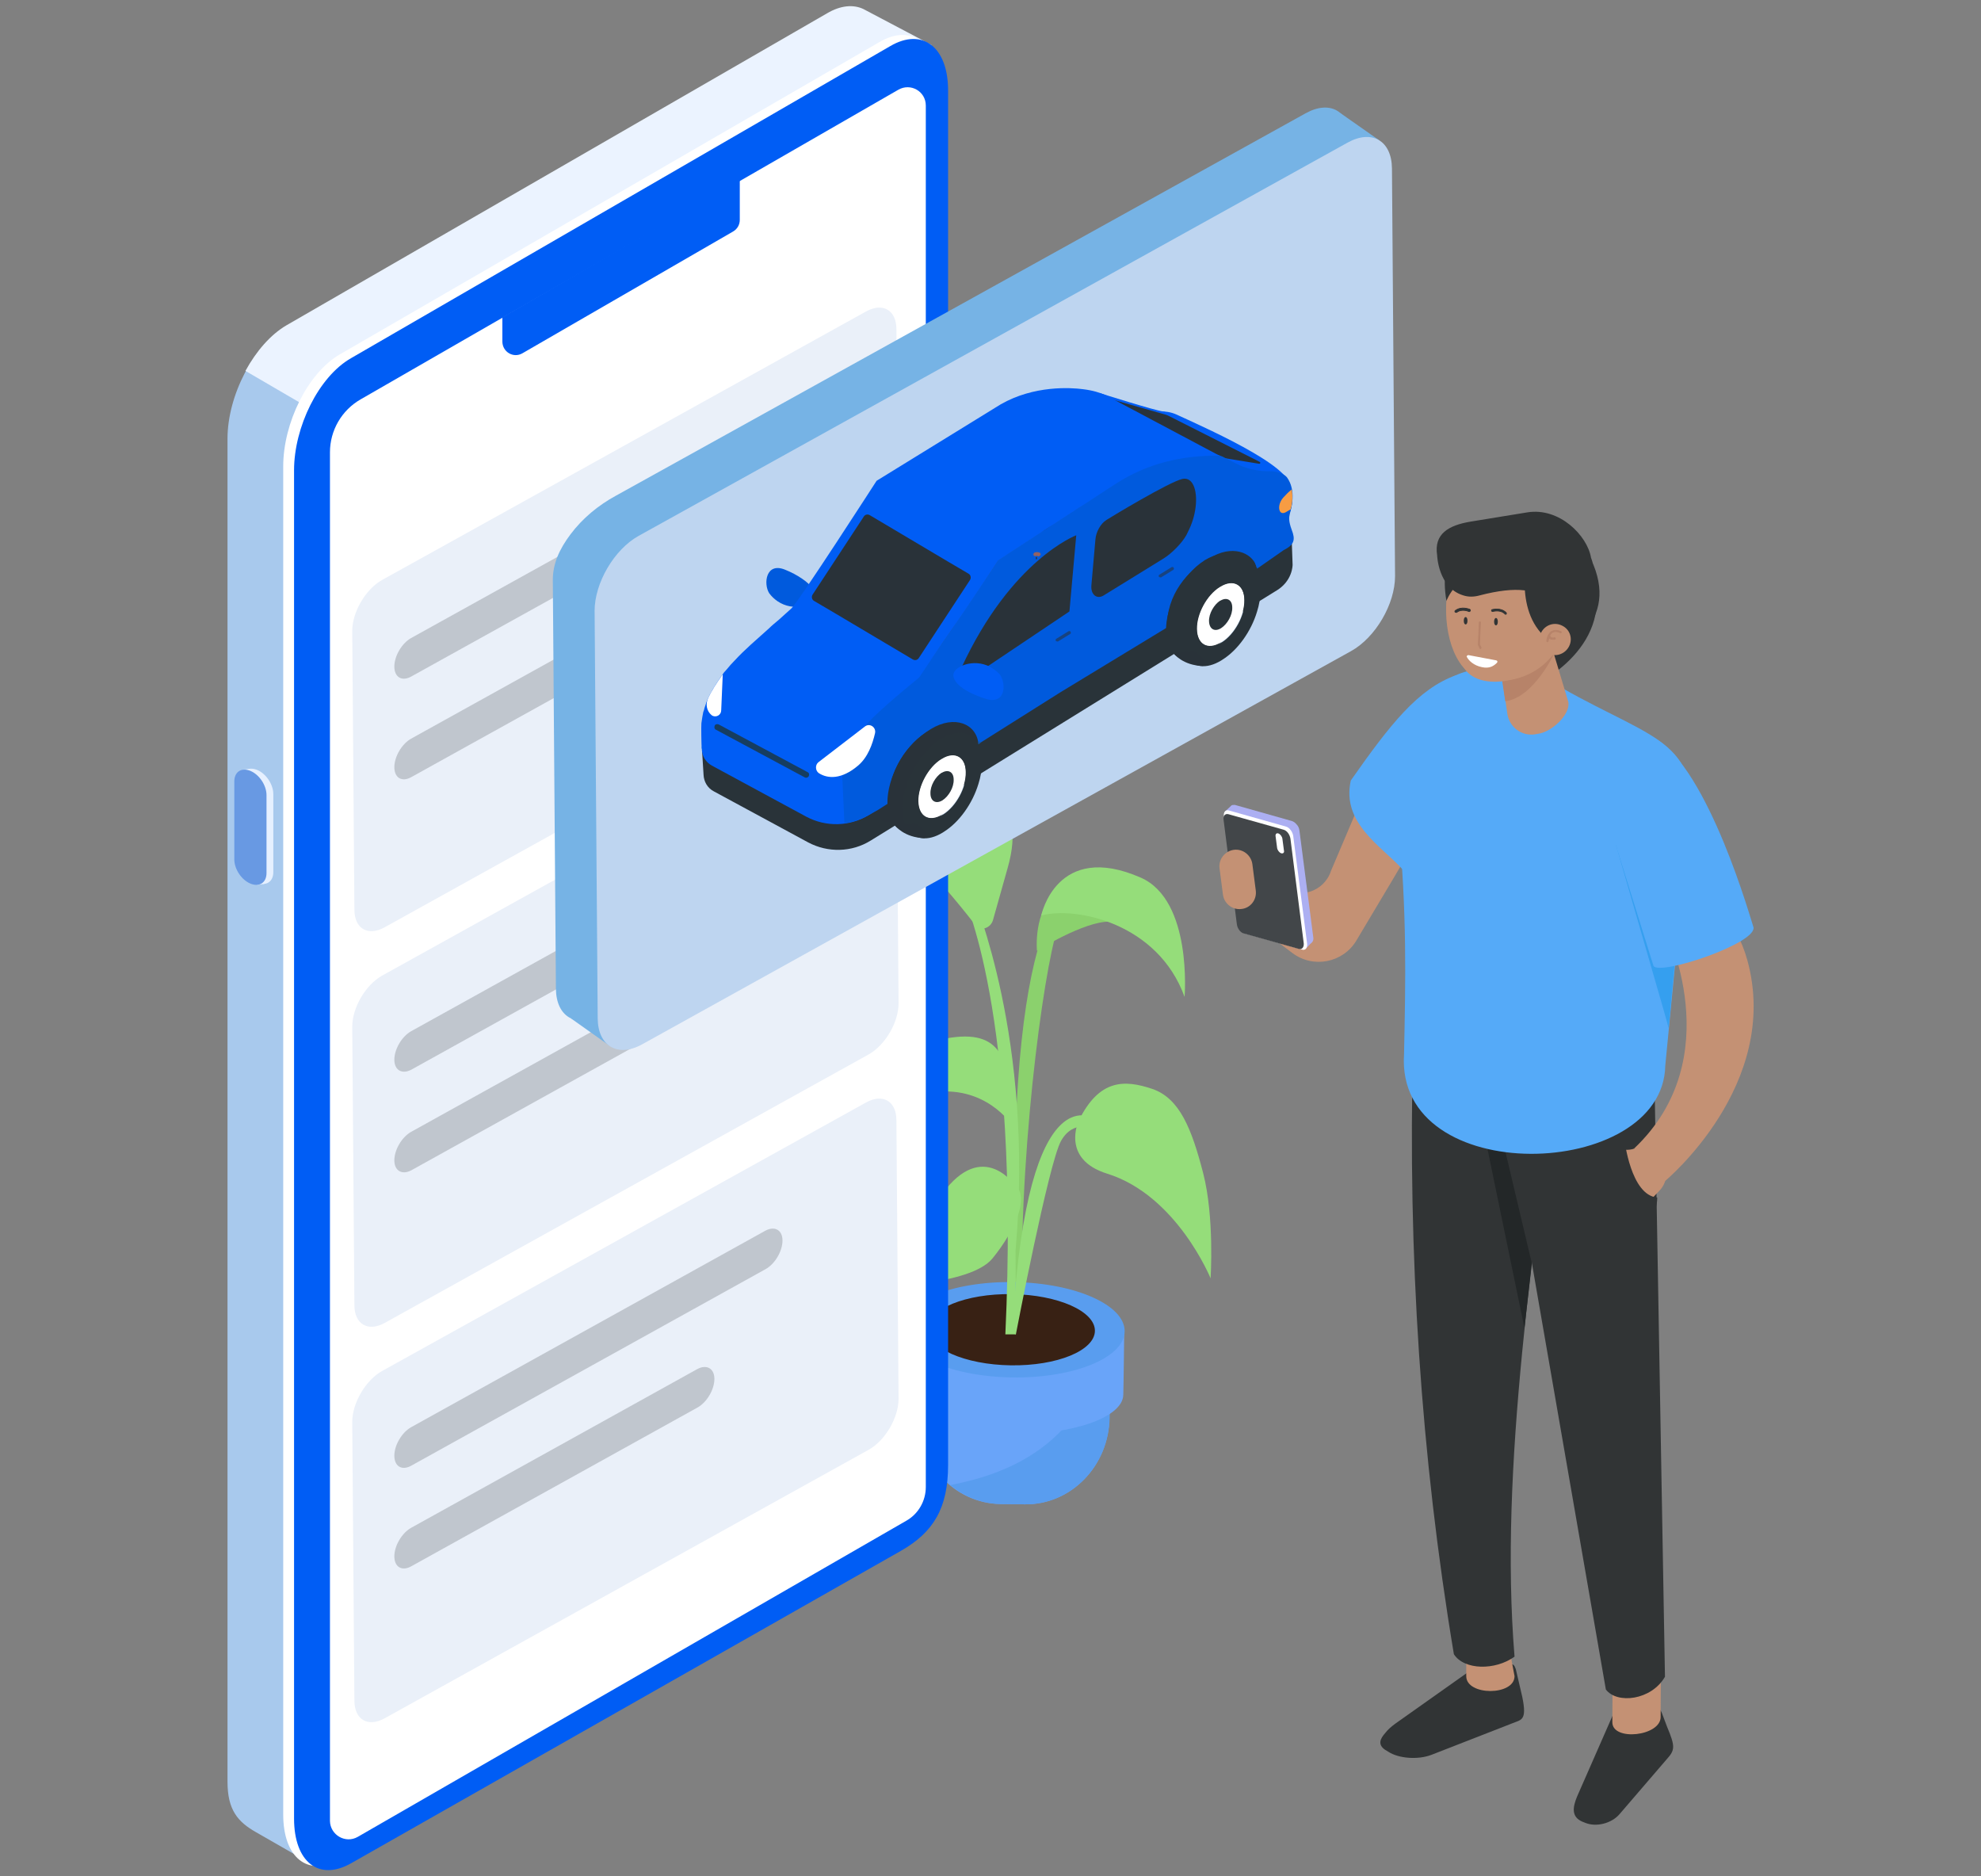 <?xml version="1.0" encoding="utf-8"?>
<!-- Generator: Adobe Illustrator 25.2.1, SVG Export Plug-In . SVG Version: 6.00 Build 0)  -->
<!DOCTYPE svg PUBLIC "-//W3C//DTD SVG 1.1//EN" "http://www.w3.org/Graphics/SVG/1.1/DTD/svg11.dtd">
<svg version="1.1" id="Calque_1" xmlns:x="http://ns.adobe.com/Extensibility/1.0/" xmlns:i="http://ns.adobe.com/AdobeIllustrator/10.0/" xmlns:graph="http://ns.adobe.com/Graphs/1.0/"
	 xmlns="http://www.w3.org/2000/svg" xmlns:xlink="http://www.w3.org/1999/xlink" x="0px" y="0px" viewBox="0 0 640 606"
	 style="enable-background:new 0 0 640 606;" xml:space="preserve">
<rect x="0" y="0" width="640" height="606" fill="#808080" stroke="none"/>
<style type="text/css">
	.st0{fill:#1B57A5;}
	.st1{fill:#005DF5;}
	.st2{fill:#293339;}
	.st3{fill:#55AAF8;}
	.st4{fill:#1456A4;}
	.st5{fill:#293239;}
	.st6{fill:#005ADD;}
	.st7{fill:#FFFFFF;}
	.st8{fill:#F79C43;}
	.st9{fill:none;}
	.st10{fill:#004DAA;}
	.st11{fill:#163D60;}
	.st12{fill:#113C60;}
	.st13{fill:#004EBF;}
	.st14{fill:#49AAF2;}
	.st15{fill:#39A2EA;}
	.st16{fill:#108FDD;}
	.st17{fill:#1C8FE5;}
	.st18{fill:#32A4EA;}
	.st19{fill:#C9C9C9;}
	.st20{fill:#07439B;}
	.st21{fill:#E9F0FF;}
	.st22{fill:#033A7C;}
	.st23{fill:#18437F;}
	.st24{fill:#4F5154;}
	.st25{fill:#FFCBB6;}
	.st26{fill:#121619;}
	.st27{fill:#313435;}
	.st28{fill:#FF8066;}
	.st29{fill:#946262;}
	.st30{fill:#F7C1AD;}
	.st31{fill:#7C7C7C;}
	.st32{fill:#8BD16D;}
	.st33{fill:#69A4F9;}
	.st34{fill:#599DEF;}
	.st35{fill:#382114;}
	.st36{fill:#95DD7A;}
	.st37{fill:#A8C9ED;}
	.st38{fill:#EBF3FF;}
	.st39{fill:none;stroke:#FFFFFF;stroke-width:2.832;stroke-miterlimit:10;}
	.st40{fill:#E6F0FF;}
	.st41{fill:#6899E3;}
	.st42{fill:#DE6C6C;}
	.st43{fill:#EAF0F9;}
	.st44{fill:#C0C6CE;}
	.st45{fill:#C49174;}
	.st46{fill:#232728;}
	.st47{fill:#ACAFF2;}
	.st48{fill:#424649;}
	.st49{fill:#359FEF;}
	.st50{fill:#B78369;}
	.st51{fill:#00307D;}
	.st52{fill:#FDFDFD;}
	.st53{fill:#76B3E5;}
	.st54{fill:#BED5F0;}
	.st55{fill:none;stroke:#C9C9C9;stroke-linecap:round;stroke-linejoin:round;stroke-miterlimit:10;}
	.st56{fill:none;stroke:#FFFFFF;stroke-linecap:round;stroke-linejoin:round;stroke-miterlimit:10;}
	.st57{fill:#936262;}
	.st58{fill:#B78369;stroke:#B78369;stroke-width:0.25;stroke-miterlimit:10;}
	.st59{fill:#313435;stroke:#313435;stroke-width:0.25;stroke-miterlimit:10;}
	.st60{fill:#86C66B;}
	.st61{fill:#C0DBFC;}
	.st62{fill:#293139;}
	.st63{fill:#05429B;}
	.st64{fill:#AAC7E8;}
	.st65{fill:#D9EAFF;}
	.st66{fill:#1A1F23;}
	.st67{fill:#BBDEFB;}
	.st68{fill:#013675;}
	.st69{fill:#032F5B;}
	.st70{fill:#0454A3;}
	.st71{opacity:0.34;fill:#FFFFFF;}
	.st72{fill:#C3D9EA;}
	.st73{fill:#0054CE;}
	.st74{fill:#1A76FC;}
	.st75{fill:#F5F6F7;}
	.st76{fill:#E0E0E0;}
	.st77{fill:#D1D2D3;}
	.st78{fill:#FFFAFA;}
	.st79{fill:#3E4A56;}
	.st80{clip-path:url(#SVGID_2_);}
	.st81{clip-path:url(#SVGID_4_);fill:#BBDEFB;}
	.st82{clip-path:url(#SVGID_6_);}
	.st83{clip-path:url(#SVGID_8_);fill:#293139;}
	.st84{clip-path:url(#SVGID_10_);}
	.st85{clip-path:url(#SVGID_12_);fill:#013675;}
	.st86{clip-path:url(#SVGID_14_);}
	.st87{clip-path:url(#SVGID_16_);fill:#032F5B;}
	.st88{clip-path:url(#SVGID_18_);}
	.st89{clip-path:url(#SVGID_20_);fill:#0454A3;}
	.st90{clip-path:url(#SVGID_22_);}
	.st91{clip-path:url(#SVGID_24_);fill:#FFFFFF;}
	.st92{clip-path:url(#SVGID_26_);}
	.st93{clip-path:url(#SVGID_28_);fill:#BED5F0;}
	.st94{clip-path:url(#SVGID_30_);}
	.st95{clip-path:url(#SVGID_32_);fill:#A4BFD8;}
	.st96{clip-path:url(#SVGID_34_);}
	.st97{clip-path:url(#SVGID_36_);fill:#C3D9EA;}
	.st98{clip-path:url(#SVGID_38_);}
	.st99{clip-path:url(#SVGID_40_);fill:#005DF5;}
	.st100{clip-path:url(#SVGID_42_);}
	.st101{clip-path:url(#SVGID_44_);fill:#0054CE;}
	.st102{clip-path:url(#SVGID_46_);}
	.st103{clip-path:url(#SVGID_48_);fill:#1A76FC;}
	.st104{clip-path:url(#SVGID_50_);}
	.st105{clip-path:url(#SVGID_52_);fill:#F5F6F7;}
	.st106{clip-path:url(#SVGID_54_);}
	.st107{clip-path:url(#SVGID_56_);fill:#E0E0E0;}
	.st108{clip-path:url(#SVGID_58_);}
	.st109{clip-path:url(#SVGID_60_);fill:#FFFFFF;}
	.st110{clip-path:url(#SVGID_62_);}
	.st111{clip-path:url(#SVGID_64_);fill:#D1D2D3;}
	.st112{fill:#EBF5FF;}
	.st113{fill:#D0E4F7;}
	.st114{fill:#B9D3ED;}
	.st115{fill:#104FC1;}
	.st116{fill:#316CE6;}
	.st117{fill:#A9D4FC;}
	.st118{fill:#2D62D1;}
	.st119{fill:#3E50B5;}
	.st120{fill:#E8EEFA;}
	.st121{fill:#0045A8;}
	.st122{fill:#044696;}
	.st123{fill:#F95D5D;}
	.st124{fill:#FFC931;}
	.st125{fill:#2CCE75;}
	.st126{fill:#F7F3F0;}
	.st127{fill:#191E23;}
	.st128{fill:#0A110D;}
	.st129{fill:#181B23;}
	.st130{fill:#182921;}
	.st131{fill:#0F2561;}
	.st132{fill:#3A96DB;}
	.st133{fill:#E0EEFF;}
	.st134{fill:#13261E;}
	.st135{fill:#FF5E3B;}
	.st136{fill:#F24620;}
	.st137{fill:#FF8166;}
	.st138{fill:none;stroke:#005DF5;stroke-width:8;stroke-linecap:round;stroke-linejoin:round;stroke-miterlimit:10;}
	.st139{fill:#EAB3A2;}
	.st140{fill:#EAEAEA;}
	.st141{fill:#F8FBFF;}
	.st142{fill:#F0F1F2;}
	.st143{fill:#E5E5E5;}
	.st144{fill:#E0A696;}
	.st145{fill:#CE9E7E;}
	.st146{fill:#BAD4F5;}
	.st147{fill:#BF8E73;}
	.st148{fill:#A9C8EA;}
	.st149{fill:#BC896D;}
	.st150{fill:#232526;}
	.st151{fill:#012C56;}
	.st152{fill:none;stroke:#B78369;stroke-width:0.5;stroke-linecap:round;stroke-linejoin:round;stroke-miterlimit:10;}
	.st153{fill:none;stroke:#313435;stroke-width:0.5;stroke-linecap:round;stroke-linejoin:round;stroke-miterlimit:10;}
	.st154{fill:#FFCE43;}
	.st155{fill:#F7890F;}
	.st156{clip-path:url(#SVGID_66_);fill:none;stroke:#FFFFFF;stroke-width:2;stroke-miterlimit:10;}
	.st157{opacity:0.74;fill:#033A7C;}
	.st158{fill:#D9E5F9;}
	.st159{fill:#F1F6FE;}
	.st160{fill:#00E09B;}
	.st161{enable-background:new    ;}
	.st162{clip-path:url(#SVGID_68_);}
	.st163{fill:#151616;}
	.st164{fill:#0D0F0F;}
	.st165{fill:#FFA727;}
	.st166{fill:#FFC524;}
	.st167{fill:#F2C97B;}
	.st168{fill:#FFB575;}
	.st169{fill:none;stroke:#FFD482;stroke-linecap:round;stroke-linejoin:round;stroke-miterlimit:10;}
	.st170{fill:#E69357;}
	.st171{fill:#FFDC8F;}
	.st172{fill:#F9BFAC;}
	.st173{clip-path:url(#SVGID_70_);enable-background:new    ;}
	.st174{fill:#0C1D4B;}
	.st175{clip-path:url(#SVGID_72_);enable-background:new    ;}
	.st176{fill:#0C1D4C;}
	.st177{clip-path:url(#SVGID_74_);enable-background:new    ;}
	.st178{fill:#0C1E4E;}
	.st179{clip-path:url(#SVGID_76_);enable-background:new    ;}
	.st180{fill:#0D2052;}
	.st181{clip-path:url(#SVGID_78_);enable-background:new    ;}
	.st182{clip-path:url(#SVGID_80_);enable-background:new    ;}
	.st183{clip-path:url(#SVGID_82_);enable-background:new    ;}
	.st184{clip-path:url(#SVGID_84_);enable-background:new    ;}
	.st185{clip-path:url(#SVGID_86_);enable-background:new    ;}
	.st186{clip-path:url(#SVGID_88_);enable-background:new    ;}
	.st187{clip-path:url(#SVGID_90_);enable-background:new    ;}
	.st188{clip-path:url(#SVGID_92_);enable-background:new    ;}
	.st189{clip-path:url(#SVGID_94_);enable-background:new    ;}
	.st190{clip-path:url(#SVGID_96_);enable-background:new    ;}
	.st191{fill:#858585;}
	.st192{fill:#868686;}
	.st193{fill:#909090;}
	.st194{fill:#F7F9FD;}
	.st195{clip-path:url(#SVGID_102_);enable-background:new    ;}
	.st196{opacity:0.51;}
	.st197{clip-path:url(#SVGID_104_);enable-background:new    ;}
	.st198{fill:#BBE1F9;}
	.st199{clip-path:url(#SVGID_106_);enable-background:new    ;}
	.st200{fill:#E3F1FF;}
	.st201{clip-path:url(#SVGID_108_);enable-background:new    ;}
	.st202{clip-path:url(#SVGID_110_);enable-background:new    ;}
	.st203{clip-path:url(#SVGID_112_);enable-background:new    ;}
	.st204{clip-path:url(#SVGID_114_);enable-background:new    ;}
	.st205{fill:#DD4343;}
	.st206{fill:#FF6969;}
	.st207{fill:#FFA9A9;}
	.st208{fill:#519AF2;}
	.st209{fill:none;stroke:#F7C1AD;stroke-linecap:round;stroke-linejoin:round;stroke-miterlimit:10;}
	.st210{fill:none;stroke:#313435;stroke-linecap:round;stroke-linejoin:round;stroke-miterlimit:10;}
	.st211{fill:none;stroke:#E0A696;stroke-linecap:round;stroke-linejoin:round;stroke-miterlimit:10;}
	.st212{fill:#F49A9A;}
	.st213{fill:#F2F0F0;}
	.st214{clip-path:url(#SVGID_116_);}
	.st215{fill:#F74B4B;}
	.st216{fill:#040405;}
	.st217{fill:#E8E8E8;}
	.st218{fill:#FEBDC5;}
	.st219{fill:#E3A9B0;}
	.st220{fill:#022F5B;}
	.st221{fill:#D1D1D1;}
	.st222{fill:#3D464C;}
	.st223{fill:#C8CACC;}
	.st224{fill:#3EC688;}
</style>
<g>
	<g>
		<g>
			<path class="st32" d="M327.7,393.5c-0.7-110,21.4-108.1,21.5-109l-5.5,13.3c-2.5-7-11.9,46.8-13.4,100.9l-2.6,21.4L327.7,393.5z"
				/>
		</g>
		<g>
			<path class="st33" d="M331,485.9l-7.8-0.1c-14.9-0.2-26.8-13.1-26.6-28.8l0.7-32.7c-0.1,12.5,61.5,12.7,61.6,0.3l-0.5,33.4
				C358.2,473.5,346,486.1,331,485.9z"/>
		</g>
		<g>
			<path class="st34" d="M359.1,426l-1.1,1.5c-4.9,41-36,49.2-51,52.2c4.5,3.7,10.1,6,16.3,6.1l7.8,0.1
				c14.9,0.2,27.2-12.4,27.4-28.1L359.1,426z"/>
		</g>
		<g>
			<path class="st33" d="M362.9,450.5c-0.1,7.3-16.3,13-36.3,12.7c-19.9-0.3-36-6.5-35.9-13.8c0-2.1,0.3-20.2,0.3-20.2
				c6-4.3,21.8,7.2,36,7.4c11,0.2,27.2-10,33.8-7c0.9,0.4,2.4,0.5,2.4,0.5S363,447.8,362.9,450.5z"/>
		</g>
		<g>
			
				<ellipse transform="matrix(1.431878e-02 -1 1 1.431878e-02 -107.047 750.565)" class="st34" cx="327.2" cy="429.6" rx="15.4" ry="36.1"/>
		</g>
		<g>
			
				<ellipse transform="matrix(1.432007e-02 -1 1 1.432007e-02 -107.447 750.055)" class="st35" cx="326.7" cy="429.5" rx="11.5" ry="27"/>
		</g>
		<g>
			<path class="st36" d="M328.1,403.9c6.1-69.3-13.7-112.9-13.5-114.8l-3.6,0c0,0,18.6,37.2,13.8,141.9l3.4,0L328.1,403.9z"/>
		</g>
		<g>
			<path class="st36" d="M327.7,420.1c5.9-76,27.2-58,27.2-58l-1.4,2.4c0,0-6.7-3.1-10.7,4S328.2,431,328.2,431l-1.9-0.7
				L327.7,420.1z"/>
		</g>
		<g>
			<path class="st32" d="M335,307.1c0,0,15.1-9.5,23.4-9.4c8.3,0.1-9.5-15-17.1-9.3C333.8,294.1,335,307.1,335,307.1z"/>
		</g>
		<g>
			<path class="st36" d="M320.8,297.2c-0.8,2.7-4.1,3.7-5.7,1.6c-5.4-7-15.5-19.3-22.6-24.6c-11.5-8.6-9.4-19.9,7.7-21.6
				c17.1-1.7,32,4.7,25.3,27.9L320.8,297.2z"/>
		</g>
		<g>
			<path class="st36" d="M348.5,362c0,0-5.9,12.4,9.2,17.1c22.5,7,33.4,33.8,33.4,33.8s1.3-19.7-2.4-34
				c-3.7-14.3-7.6-24.2-16.5-27.2C363.3,348.7,355.1,348.5,348.5,362z"/>
		</g>
		<g>
			<path class="st36" d="M336.4,295.7c0,0,4.9-24.2,32.2-12.2c16.7,7.4,14.1,38.5,14.1,38.5C374.1,298.2,347.7,292.7,336.4,295.7z"
				/>
		</g>
		<g>
			<path class="st36" d="M324.3,360.3c-5.1-5.1-19.7-15.4-43.9,1.7c0,0,2.9-21.6,23.4-26.2c19.4-4.3,22.5,5.6,22.5,23.5
				C326.3,360.4,325,361.1,324.3,360.3z"/>
		</g>
		<g>
			<path class="st36" d="M327.4,382.3c0,0-10.9-15.2-24.3,5.2c-13.4,20.5-20.6,28.1-20.6,28.1s30.9-0.1,38.2-9.2
				C328,397.4,333.1,386.1,327.4,382.3z"/>
		</g>
	</g>
	<g>
		<g>
			<g>
				<g>
					<path class="st37" d="M99.8,601.6l167.3-111c10.5-6,18.9-92.6,18.9-106.5l0-365.2c0-14-8.5-20.4-18.9-14.3L92.4,105.5
						c-10.5,6-18.9,22.3-18.9,36.2l0,433.8c0,9.2,3.4,13,9.2,16.3L99.8,601.6z"/>
				</g>
			</g>
			<g>
				<g>
					<path class="st38" d="M196.6,188.2c0,0,89.6,209.5,89.6,195.6l14.7-369.3l-22-11.6c-3.2-1.5-7.3-1.2-11.7,1.4L92.5,105.1
						c-5.1,3-9.7,8.3-13.2,14.7L196.6,188.2z"/>
				</g>
			</g>
			<g>
				<g>
					<path class="st7" d="M110,600.5l174.3-100.9c10.5-6,18.5-22.3,18.5-36.2l0-435.5c0-14-8.3-20.4-18.7-14.3L109.9,114.4
						c-10.5,6-18.4,22.3-18.4,36.2l0,435.5C91.5,600.1,99.5,606.5,110,600.5z"/>
				</g>
			</g>
			<g>
				<g>
					<path class="st1" d="M113.5,601.8l177.6-100.9c10.5-6,15.2-13.8,15.2-27.7l0-444c0-14-8.3-20.4-18.7-14.3L113.4,115.7
						c-10.5,6-18.4,22.3-18.4,36.2l0,435.5C95,601.4,103,607.8,113.5,601.8z"/>
				</g>
			</g>
			<g>
				<g>
					<path class="st7" d="M115.6,593.3l177.2-102.1c3.9-2.2,6.3-6.4,6.3-10.9l0-446.2c0-4.6-4.9-7.4-8.9-5.1L116.5,129
						c-6.1,3.5-9.9,10-9.9,17.1l0,442.1C106.7,592.7,111.6,595.6,115.6,593.3z"/>
				</g>
			</g>
		</g>
		<g>
			<g>
				<path class="st40" d="M83.1,285.1L83.1,285.1c2.9,1.2,5.2-0.3,5.2-3.4v-25.2c0-3.1-2.3-6.6-5.2-7.8l0,0
					c-2.9-1.2-5.2,0.3-5.2,3.4v25.2C77.9,280.4,80.2,283.9,83.1,285.1z"/>
			</g>
		</g>
		<g>
			<polygon class="st40" points="81,248.3 78.5,248.6 78.5,249.4 81,249.5 			"/>
		</g>
		<g>
			<polygon class="st40" points="85.4,285.5 83.1,285.8 83,284.8 84.9,284.5 			"/>
		</g>
		<g>
			<g>
				<path class="st41" d="M80.9,285.4L80.9,285.4c2.9,1.2,5.2-0.3,5.2-3.4v-25.2c0-3.1-2.3-6.6-5.2-7.8v0c-2.9-1.2-5.2,0.3-5.2,3.4
					v25.2C75.7,280.7,78,284.2,80.9,285.4z"/>
			</g>
		</g>
		<g>
			<path class="st1" d="M239,58.1v12.9c0,1.6-0.8,3-2.2,3.8l-68,39.3c-2.9,1.7-6.5-0.4-6.5-3.8v-7.8L239,58.1z"/>
		</g>
		<g>
			<path class="st43" d="M124.3,299.5l156.3-86.7c5.4-3,9.7-10.4,9.7-16.5l-0.7-90c0-6.1-4.4-8.7-9.8-5.7l-156.3,86.7
				c-5.4,3-9.7,10.4-9.7,16.5l0.7,90C114.5,300,118.9,302.5,124.3,299.5z"/>
		</g>
		<g>
			<path class="st43" d="M124.3,427.3l156.3-86.7c5.4-3,9.7-10.4,9.7-16.5l-0.7-90c0-6.1-4.4-8.7-9.8-5.7l-156.3,86.7
				c-5.4,3-9.7,10.4-9.7,16.5l0.7,90C114.5,427.7,118.9,430.3,124.3,427.3z"/>
		</g>
		<g>
			<path class="st43" d="M124.3,555l156.3-86.7c5.4-3,9.7-10.4,9.7-16.5l-0.7-90c0-6.1-4.4-8.7-9.8-5.7l-156.3,86.7
				c-5.4,3-9.7,10.4-9.7,16.5l0.7,90C114.5,555.5,118.9,558,124.3,555z"/>
		</g>
		<g>
			<g>
				<path class="st44" d="M132.9,218.5L247.4,155c3-1.7,5.4-5.8,5.4-9.2v0c0-3.4-2.5-4.8-5.5-3.2l-114.5,63.5
					c-3,1.7-5.4,5.8-5.4,9.2v0C127.4,218.8,129.9,220.2,132.9,218.5z"/>
			</g>
			<g>
				<path class="st44" d="M132.9,251l92.5-51.3c3-1.7,5.4-5.8,5.4-9.2v0c0-3.4-2.5-4.8-5.5-3.2l-92.5,51.3c-3,1.7-5.4,5.8-5.4,9.2v0
					C127.4,251.3,129.9,252.7,132.9,251z"/>
			</g>
		</g>
		<g>
			<g>
				<path class="st44" d="M132.9,345.5l114.5-63.5c3-1.7,5.4-5.8,5.4-9.2l0,0c0-3.4-2.5-4.8-5.5-3.2l-114.5,63.5
					c-3,1.7-5.4,5.8-5.4,9.2v0C127.4,345.7,129.9,347.1,132.9,345.5z"/>
			</g>
			<g>
				<path class="st44" d="M132.9,378l92.5-51.3c3-1.7,5.4-5.8,5.4-9.2l0,0c0-3.4-2.5-4.8-5.5-3.2l-92.5,51.3c-3,1.7-5.4,5.8-5.4,9.2
					v0C127.4,378.2,129.9,379.6,132.9,378z"/>
			</g>
		</g>
		<g>
			<g>
				<path class="st44" d="M132.9,473.4l114.5-63.5c3-1.7,5.4-5.8,5.4-9.2l0,0c0-3.4-2.5-4.8-5.5-3.2l-114.5,63.5
					c-3,1.7-5.4,5.8-5.4,9.2l0,0C127.4,473.7,129.9,475.1,132.9,473.4z"/>
			</g>
			<g>
				<path class="st44" d="M132.9,505.9l92.5-51.3c3-1.7,5.4-5.8,5.4-9.2v0c0-3.4-2.5-4.8-5.5-3.2l-92.5,51.3c-3,1.7-5.4,5.8-5.4,9.2
					l0,0C127.4,506.2,129.9,507.6,132.9,505.9z"/>
			</g>
		</g>
		<g>
			<polygon class="st53" points="197.1,337.9 184.4,328.9 194.9,323.6 			"/>
		</g>
		<g>
			<polygon class="st53" points="445.7,45.4 433,36.5 432.1,50.3 			"/>
		</g>
		<g>
			<path class="st53" d="M194,327.8l229-127c7.9-4.4,14.2-15.2,14.2-24.2l-1-131.7c-0.1-9-6.5-12.7-14.4-8.3L199,160.1
				c-5.7,3.1-10.8,7.3-14.7,12.5c-3.6,4.8-5.8,9.6-5.7,15.1l1,131.7C179.7,328.4,186.1,332.2,194,327.8z"/>
		</g>
		<g>
			<g>
				<path class="st54" d="M207.5,337.3l229-127c7.9-4.4,14.2-15.2,14.2-24.2l-1-131.7c-0.1-9-6.5-12.7-14.4-8.3l-229,127
					c-7.9,4.4-14.2,15.2-14.2,24.2l1,131.7C193.2,337.9,199.6,341.7,207.5,337.3z"/>
			</g>
		</g>
		<g>
			<g>
				<line class="st55" x1="406.7" y1="169.9" x2="406.9" y2="177.2"/>
				<path class="st56" d="M407.2,154c0,0,1.8,0.5,2.2,1.9"/>
				<polygon class="st0" points="268.8,250.4 294.8,226.9 324.3,182.1 375.2,152 394.3,148.7 405.7,153.8 413.9,153.7 407,149.2 
					392,145.3 371.3,149.4 321.9,178.8 292.2,223.4 264.6,249.7 				"/>
				<g>
					<path class="st1" d="M355.4,127c0,0,18,5.7,20.4,5.9c2.4,0.2,3.2,4.5,3.2,4.5l-15.8-1.1L355.4,127z"/>
				</g>
				<g>
					<path class="st1" d="M366.2,139.7l3.6-4.1c2.6-3,6.7-3.3,10.3-1.7c12,5.5,41.4,18.6,36.2,25.1
						C409.5,167.5,366.2,139.7,366.2,139.7z"/>
				</g>
				<g>
					<path class="st5" d="M358.1,128.7l18.7,5.3c0.2,0.1,0.5,0.2,0.7,0.3l29.5,14.9c0.3,0.2,0.2,0.6-0.2,0.6l-30.8-5L358.1,128.7z"
						/>
				</g>
				<g>
					<path class="st2" d="M261.1,272.1l-30.5-16.5c-2.1-1.1-3.2-3.2-3.3-5.3l-0.5-8.1l26.9-11.9l50.3,27.2l-22.7,14
						C275.2,275.3,267.5,275.5,261.1,272.1z"/>
				</g>
				<g>
					<path class="st1" d="M260.5,263.8L230,247.3c-4.2-2.3-4.4-8.2-0.3-10.8l23.5-14.5l50.3,27.2l-22.7,14
						C274.6,267,266.9,267.2,260.5,263.8z"/>
				</g>
				<g>
					<path class="st4" d="M389,184l-23.1-12.5c-5-2.7-4.5-7.7,1.1-11.1l0,0c5.6-3.4,14.2-4,19.2-1.3l23.1,12.5
						c5,2.7,4.5,7.7-1.1,11.1l0,0C402.7,186.1,394,186.7,389,184z"/>
				</g>
				<g>
					<path class="st5" d="M323.9,244.5c0-0.8-9.3-32.2-26-17.8c-7.3,6.3-19.6,34.3-12.7,38.4C292.1,269.3,323.9,244.5,323.9,244.5z"
						/>
				</g>
				<g>
					<path class="st2" d="M417.3,173.9l-11.5,4.4l-5.4-2.7L364,163l-27.2,7.7l0.7,12.3c0.1,2.1,1.2,4.2,3.3,5.3l-24.7,52.2
						c0.2,6.2,0.3,6,0.5,9.5l95.4-59c5.7-3.2,5.6-8.6,5.6-8.6L417.3,173.9z"/>
				</g>
				<g>
					<path class="st6" d="M406.1,183.6c-0.9-4.4-6.8-7.8-14.1-4c-8.7,4.5-15.1,12.7-15,23.1l-34.4,20.9l-26.5,16.7
						c-0.6-6.5-7.7-9.5-15.4-4.8c-8.1,5.1-13.7,13.5-13.6,23.9l-3.6,2.3c-2.1,1-5.2,3.5-10.7,4.2c0-0.1-0.8-17.7-0.8-17.7
						c-0.3-4.5,0.4-6.8,3.1-11.5c1.3-2.2,22.3-19.7,24.3-22c2.5-2.8,23.2-33.8,23.2-33.8l26.5-17.3c0,0,5.3-5.2,13.3-10.1
						c0.5-1.7,1.9-3.5,4.3-4.9c3.9-2.4,9.4-3.4,14.1-2.9l0.8,1.4c0,0,2.4-1.5,5.9-1.1l5.3,0.8c0.8,0.1,1.5,0.4,2.2,0.7l4.3,2.2
						c3.1,1.6,6.5,2.4,9.9,2.5h0c4.9-0.2,6.5,1.9,6.5,1.9c0.3,0.4,3,3.7,1.4,10.2C415.5,170.5,406.1,183.6,406.1,183.6"/>
				</g>
				<g>
					<path class="st6" d="M251.2,194.2c-1-0.7-1.9-1.5-2.7-2.6c-1.9-3-1.1-10.1,5.1-7.6c2,0.8,3.9,1.8,5.5,2.9
						c2.8,1.9,4.6,4.1,4.3,6C263,195.5,256.3,197.7,251.2,194.2z"/>
				</g>
				<g>
					<path class="st5" d="M311.8,220.1l33.7-22.6l2.2-24.6c0,0-20.9,7.8-37.1,42.8C309.4,218.3,310.1,221.2,311.8,220.1z"/>
				</g>
				<g>
					<path class="st5" d="M386.1,164.9c1-5.7-0.4-11-4.1-10.2c-4.2,0.9-23.4,12.5-24.3,13.1c-0.1,0.1-0.2,0.1-0.3,0.2
						c-1.8,1.1-3.3,3.8-3.5,6.2l-1.3,14.8c-0.3,3.1,1.8,4.7,4,3.3l19.3-11.9c2.6-1.6,5.9-4.9,7.4-7.6
						C384.7,170.1,385.6,167.8,386.1,164.9z"/>
				</g>
				<path class="st1" d="M357.1,127.6c-1.6-0.7-3.9-1.5-7.3-1.9c-3.8-0.5-15.7-1.3-26.5,4.9l-40.1,24.7c0,0-25.4,39.4-27.6,41.3
					c-1.3,1.1-2.6,2.4-4,3.6c-1.2,1-2.3,1.9-3.2,2.8c-4.3,3.9-7.5,6.5-11.2,10.5c-0.8,0.8-1.6,1.7-2.4,2.7c-0.3,0.3-0.6,0.7-0.9,1
					c0,0-4.9,6.6-5.9,10.3c-0.1,0.4-0.3,0.8-0.4,1.2c-0.1,0.4-0.2,0.9-0.4,1.3c-0.1,0.5-0.2,1-0.3,1.6c-0.1,0.7-0.2,1.3-0.3,2
					c-0.1,1.1,0,7.1,0.1,8.2l43.3,14.7l3.2-11.7c0.1-0.2,0.2-1.3,0.3-2.4c0.1-0.1,0.1-0.3,0.2-0.4c1.2-2,2.5-3.8,3.9-5.5
					c1.4-1.5,2.8-3,4.3-4.6c6-5.8,15-13,15-13s8.2-12.3,10.5-15.5c4.5-6.3,15.1-22.4,15.1-22.4l37.9-24.7
					c10.2-6.6,21.5-9.3,33.6-9.1L357.1,127.6z"/>
				<g>
					<path class="st5" d="M306.1,181.3L306.1,181.3L281,166.4c-0.7-0.4-1.5-0.2-1.9,0.4l-16.6,25.3c-0.4,0.7-0.2,1.6,0.5,2l6.8,4
						l0,0l25.1,14.9c0.7,0.4,1.5,0.2,1.9-0.4l16.6-25.3c0.4-0.7,0.2-1.6-0.5-2L306.1,181.3z"/>
				</g>
				<g>
					
						<ellipse transform="matrix(1 -2.852253e-02 2.852253e-02 1 -5.005 9.62)" class="st27" cx="334.7" cy="180.2" rx="0.2" ry="0.4"/>
				</g>
				<g>
					<path class="st57" d="M335.5,179.7c-0.1,0-0.2,0-0.3-0.1c0,0-0.3-0.1-0.5,0c-0.3,0.1-0.7,0-0.8-0.3s0-0.7,0.3-0.8
						c0.8-0.4,1.6,0,1.7,0c0.3,0.2,0.4,0.6,0.2,0.8C335.9,179.6,335.7,179.7,335.5,179.7z"/>
				</g>
				<g>
					<path class="st6" d="M417.5,159.6c0.2,6.9-2.2,6-0.2,11.5c1.2,3.1,1,4.8-2.6,6.6l-8.6,6"/>
					<path class="st6" d="M406.1,183.6l-1.7-13.2c-0.1-0.6-0.3-1.1-0.6-1.6l-10.1-15.4c-1-1.5-0.7-3.6,0.6-4.8v0"/>
				</g>
				<g>
					<path class="st8" d="M417,164.5l-1.7,1c-0.6,0.3-1.1,0.3-1.5,0c-1-0.9-0.6-3.3,0.8-4.8c0.8-0.9,1.7-1.8,2.7-2.6
						C417.3,158.1,418,160.9,417,164.5z"/>
				</g>
				<g>
					<path class="st7" d="M264.4,246.2l15.1-11.6c1.5-1.1,3.6,0.3,3.2,2.2c-0.8,3.5-2.3,7.8-5.5,10.5c-5.3,4.5-9.8,4.3-12.7,2.4
						C263.4,248.9,263.3,247.1,264.4,246.2z"/>
				</g>
				<g>
					<g>
						<path class="st5" d="M299.3,236.5c7.1-4.3,12.9-1,13.1,7.4c0,0.2,0,0.4,0,0.6c0,2.1-0.4,4.4-1.1,6.6
							c-1.9,6.3-6.2,12.4-11.2,15.5c-0.1,0.1-0.2,0.1-0.3,0.2c-4.9,3-9.2,2.3-11.5-1.2c-0.8-1.3-1.3-2.9-1.5-4.9
							c0-0.4-0.1-0.8-0.1-1.3c-0.1-8.2,5.4-18.3,12.3-22.7C299.1,236.6,299.2,236.5,299.3,236.5z"/>
					</g>
					<g>
						<path class="st2" d="M304.2,249.7C304.3,249.7,304.3,249.7,304.2,249.7c2.2-1.3,3.9-0.3,3.9,2.1c0,2.4-1.6,5.4-3.6,6.7
							c0,0,0,0-0.1,0c-2.1,1.3-3.8,0.3-3.8-2.2C300.6,253.9,302.2,251,304.2,249.7z"/>
					</g>
					<g>
						<path class="st7" d="M304.2,245c4.3-2.6,7.8-0.6,7.8,4.4c0.1,4.9-3.2,11-7.4,13.6c-0.1,0-0.1,0.1-0.2,0.1
							c-4.2,2.6-7.8,0.6-7.8-4.4c-0.1-4.9,3.2-11,7.4-13.6C304.1,245.1,304.2,245.1,304.2,245z M304.5,258.5c2-1.3,3.7-4.2,3.6-6.7
							c0-2.5-1.8-3.4-3.8-2.2c0,0,0,0-0.1,0c-2,1.3-3.7,4.2-3.6,6.7C300.6,258.8,302.4,259.8,304.5,258.5
							C304.5,258.5,304.5,258.5,304.5,258.5"/>
					</g>
					<g>
						<path class="st2" d="M304.1,238.6c7.1-4.3,12.9-1,13.1,7.4c0,0.2,0,0.4,0,0.6c0,2.1-0.4,4.4-1.1,6.6
							c-1.9,6.3-6.2,12.4-11.2,15.5c-0.1,0.1-0.2,0.1-0.3,0.2c-4.9,3-9.2,2.3-11.5-1.2c-0.8-1.3-1.3-2.9-1.5-4.9
							c0-0.4-0.1-0.8-0.1-1.3c-0.1-8.2,5.4-18.3,12.3-22.7C304,238.7,304,238.6,304.1,238.6z M304.7,263.1c4.2-2.6,7.5-8.7,7.4-13.6
							c-0.1-5-3.6-7-7.8-4.4c-0.1,0-0.1,0.1-0.2,0.1c-4.2,2.6-7.5,8.7-7.4,13.6c0.1,5,3.6,7,7.8,4.4
							C304.6,263.1,304.6,263.1,304.7,263.1"/>
					</g>
					<path class="st5" d="M289.1,266.6c0,0,3,4,9.5,4.1c2.9-1.4-2.9-4.7-2.9-4.7L289.1,266.6z"/>
				</g>
				<g>
					<g>
						<path class="st2" d="M389.3,180.9c7.1-4.3,12.9-1,13.1,7.4c0,0.2,0,0.4,0,0.6c0,2.1-0.4,4.4-1.1,6.6
							c-1.9,6.3-6.2,12.4-11.2,15.5c-0.1,0.1-0.2,0.1-0.3,0.2c-4.9,3-9.2,2.3-11.5-1.2c-0.8-1.3-1.3-2.9-1.5-4.9
							c0-0.4-0.1-0.8-0.1-1.3c-0.1-8.2,5.4-18.3,12.3-22.7C389.1,181,389.2,180.9,389.3,180.9z"/>
					</g>
					<g>
						<path class="st2" d="M394.2,194.1C394.3,194.1,394.3,194.1,394.2,194.1c2.2-1.3,3.9-0.3,3.9,2.1c0,2.4-1.6,5.4-3.6,6.7
							c0,0,0,0-0.1,0c-2.1,1.3-3.8,0.3-3.8-2.2C390.6,198.3,392.2,195.4,394.2,194.1z"/>
					</g>
					<g>
						<path class="st7" d="M394.2,189.4c4.3-2.6,7.8-0.6,7.8,4.4c0.1,4.9-3.2,11-7.4,13.6c-0.1,0-0.1,0.1-0.2,0.1
							c-4.2,2.6-7.8,0.6-7.8-4.4c-0.1-4.9,3.2-11,7.4-13.6C394.1,189.5,394.2,189.5,394.2,189.4z M394.5,202.9
							c2-1.3,3.7-4.2,3.6-6.7c0-2.5-1.8-3.4-3.8-2.2c0,0,0,0-0.1,0c-2,1.3-3.7,4.2-3.6,6.7C390.7,203.2,392.4,204.2,394.5,202.9
							C394.5,202.9,394.5,202.9,394.5,202.9"/>
					</g>
					<g>
						<path class="st2" d="M394.1,183c7.1-4.3,12.9-1,13.1,7.4c0,0.2,0,0.4,0,0.6c0,2.1-0.4,4.4-1.1,6.6
							c-1.9,6.3-6.2,12.4-11.2,15.5c-0.1,0.1-0.2,0.1-0.3,0.2c-4.9,3-9.2,2.3-11.5-1.2c-0.8-1.3-1.3-2.9-1.5-4.9
							c0-0.4-0.1-0.8-0.1-1.3c-0.1-8.2,5.4-18.3,12.3-22.7C394,183.1,394.1,183,394.1,183z M394.7,207.5c4.2-2.6,7.5-8.7,7.4-13.6
							c-0.1-5-3.6-7-7.8-4.4c-0.1,0-0.1,0.1-0.2,0.1c-4.2,2.6-7.5,8.7-7.4,13.6c0.1,5,3.6,7,7.8,4.4
							C394.6,207.5,394.6,207.5,394.7,207.5"/>
					</g>
					<path class="st5" d="M379.1,211c0,0,3,4,9.5,4.1c2.9-1.4-2.9-4.7-2.9-4.7L379.1,211z"/>
				</g>
				<polygon class="st4" points="316.1,240.4 317,239.8 316.1,239.4 				"/>
				<g>
					<path class="st23" d="M341.6,207.2c-0.2,0-0.4-0.1-0.5-0.2c-0.1-0.2-0.1-0.6,0.2-0.7l3.9-2.4c0.2-0.1,0.6-0.1,0.7,0.2
						c0.1,0.2,0.1,0.6-0.2,0.7l-3.9,2.4C341.7,207.2,341.7,207.2,341.6,207.2z"/>
				</g>
				<g>
					<path class="st23" d="M374.9,186.5c-0.2,0-0.4-0.1-0.5-0.2c-0.1-0.2-0.1-0.6,0.2-0.7l3.9-2.4c0.2-0.1,0.6-0.1,0.7,0.2
						c0.1,0.2,0.1,0.6-0.2,0.7l-3.9,2.4C375.1,186.5,375,186.5,374.9,186.5z"/>
				</g>
				<g>
					<path class="st11" d="M260.5,251.2c-0.2,0-0.3,0-0.5-0.1l-28.7-15.4c-0.5-0.2-0.6-0.8-0.4-1.3c0.2-0.5,0.8-0.6,1.3-0.4
						l28.7,15.4c0.5,0.2,0.6,0.8,0.4,1.3C261.1,251,260.8,251.2,260.5,251.2z"/>
				</g>
				<g>
					<path class="st1" d="M319.9,215.4c1,0.6,2,1.3,3,2.3c2.2,2.8,2.2,9.9-4.2,8.1c-2-0.6-4-1.4-5.7-2.3c-3-1.6-5-3.5-5-5.5
						C308,215.4,314.4,212.5,319.9,215.4z"/>
				</g>
			</g>
			<g>
				<path class="st7" d="M230.2,231.2c1.3,0.6,2.8-0.3,2.8-1.8l0.5-11.6c-2,2.8-3.8,5.6-4.8,7.9c-0.8,1.8-0.4,4,1.2,5.3
					C230,231.1,230.1,231.1,230.2,231.2z"/>
			</g>
		</g>
	</g>
	<g>
		<g>
			<path class="st27" d="M509.5,580.3l11.5-26.2c1.9-2.3,7.3-4.1,11.4-4.3c1.8-0.1,3.7,1.4,4.5,3.5l1.7,4.5
				c2.7,6.4,2.5,7.5-0.1,10.4L523.2,586c-2.6,3-7.5,4.2-11,2.8l-1-0.4C507.7,586.9,508,583.9,509.5,580.3z"/>
		</g>
		<g>
			<path class="st45" d="M536.5,554.6c0,6.2-15.6,7.9-15.6,1.7L521,536l15.6-1.7L536.5,554.6z"/>
		</g>
		<g>
			<path class="st27" d="M450.7,556.8l24.3-17.2c3.3-1.3,6.3-3.1,11-2c2.1,0.5,2.8-1.1,3.7,1.5l2.1,9c1.6,7.8-0.3,7.3-3.4,8.6
				l-25.9,10.1c-4.4,1.7-10.7,1.2-14-1l-1-0.6c-2.5-1.7-1.6-3.6,0-5.4C448.4,558.6,449.5,557.7,450.7,556.8z"/>
		</g>
		<g>
			<path class="st45" d="M489.3,541.4c0,6.4-15.6,6.4-15.6,0l0-20.9l11.4-1.3L489.3,541.4z"/>
		</g>
		<g>
			<path class="st27" d="M489.3,535.1c-6.2,4.5-16.3,4.4-19.6-0.8C459,470.2,454.8,405,456.5,338.7l48.8-14.6
				C495.6,403.7,484.3,474,489.3,535.1z"/>
		</g>
		<g>
			<path class="st27" d="M537.9,541.6c-4.4,7.6-15.5,8.9-19.1,4.1l-36.6-210.9l52-3.9L537.9,541.6z"/>
		</g>
		<g>
			<path class="st46" d="M494.9,408.1l-2.4,20.9L480,368.4c2.4,0.7,2.4-2.2,5.1-1.7L494.9,408.1z"/>
		</g>
		<g>
			<path class="st45" d="M536.4,374.5l-1.5-1.4c-2.7-2.5-7.2-2.2-10,0.8l-5.8,6.1c-2.8,3-2.9,7.5-0.2,10l1.5,1.4
				c2.7,2.5,7.2,2.2,10-0.8l5.8-6.1C539,381.5,539,377,536.4,374.5z"/>
		</g>
		<g>
			<path class="st45" d="M537.9,299.7c0,0,21.1,41.9-10,71.3c6.6,5.9,10,10.5,10,10.5s37.7-31.2,26.6-71.4
				C556.8,282.6,537.9,299.7,537.9,299.7z"/>
		</g>
		<g>
			<path class="st45" d="M529.5,373.3c0,0,0.8-1.9-1.6-2.3c-0.1,0-0.5,0.4-2.8,0.4c-3.4,0-5.3-1.5-5,0.5c0.3,2.1,3.6,5,6.5,4.8
				C529.4,376.4,529.5,373.4,529.5,373.3z"/>
		</g>
		<g>
			<path class="st27" d="M524.8,368c0,0,2,18.1,10.6,18.8c0,10.9-14.1,19.5-14.1,19.5l-15.9-16.6l6.9-16.7l8.7-5.1H524.8z"/>
		</g>
		<g>
			<path class="st45" d="M443.2,250.2L430,281.3c-2.2,6.8-10.5,9.4-16.2,5.1l-12.5-9.3l-1.9,17.1l18.1,13.6c6.7,5.1,16.4,3.2,20.7-4
				c7.6-12.7,17.8-29.8,17.9-30.3C456.1,272.8,443.2,250.2,443.2,250.2z"/>
		</g>
		<g>
			<path class="st47" d="M424.3,302.9l-4.5-34.7c-0.1-0.7-0.4-1.4-0.9-1.9l0,0c-0.4-0.5-0.9-0.9-1.5-1.1L399,260c-0.1,0-0.2,0-0.4,0
				c0,0,0,0,0,0c-0.3,0-0.6,0-0.8,0.2l-2.1,2l6,34.6c0,0,0,0,0,0l0,0c0.2,1.3,1.2,2.7,2.3,3l17.8,6.7l1.5-1.6
				C424,304.4,424.4,303.8,424.3,302.9z"/>
		</g>
		<g>
			<g>
				<g>
					<path class="st7" d="M420.6,306.7l-18.4-5.2c-1.1-0.3-2.1-1.7-2.3-3l-4.5-34.9c-0.2-1.3,0.6-2.2,1.7-1.8l18.4,5.2
						c1.1,0.3,2.1,1.7,2.3,3l4.5,34.9C422.4,306.2,421.7,307.1,420.6,306.7z"/>
				</g>
			</g>
		</g>
		<g>
			<path class="st48" d="M419.6,306.5l-17.8-5c-1.1-0.3-2-1.6-2.2-2.9l-4.3-33.8c-0.2-1.3,0.5-2.1,1.6-1.8l17.8,5
				c1.1,0.3,2,1.6,2.2,2.9l4.3,33.8C421.3,306,420.6,306.8,419.6,306.5z"/>
		</g>
		<g>
			<path class="st45" d="M401.1,293.6L401.1,293.6c-2.9,0.4-5.6-1.7-6-4.6l-1.1-8.5c-0.4-2.9,1.7-5.6,4.6-6h0c2.9-0.4,5.6,1.7,6,4.6
				l1.1,8.5C406.1,290.6,404,293.3,401.1,293.6z"/>
		</g>
		<g>
			<g>
				<g>
					<path class="st7" d="M413.9,275.6L413.9,275.6c-0.6-0.2-1.2-1-1.3-1.7l-0.5-3.8c-0.1-0.7,0.3-1.1,0.9-0.9l0,0
						c0.6,0.2,1.2,1,1.3,1.7l0.5,3.8C415,275.4,414.5,275.8,413.9,275.6z"/>
				</g>
			</g>
		</g>
		<g>
			<path class="st3" d="M470.4,218.1c-12.3,4.4-21.3,15.9-34,34c-3.1,13.9,10.1,21.3,16.9,28.9l28.2-28l-7.3-23.7L470.4,218.1z"/>
		</g>
		<g>
			<path class="st3" d="M453.6,340.5c0.5-23.8,1-45.8-1.9-75.5c0.9-41,16.7-55.8,42.3-45.9l10.6,3.1c30.8,17.5,46.7,17,40.4,49.8
				l-7,72.2C537.3,381.4,450.7,384.2,453.6,340.5z"/>
		</g>
		<g>
			<polygon class="st49" points="522,272.7 537.6,326.7 539.1,332.1 541.6,305.3 			"/>
		</g>
		<g>
			<path class="st27" d="M485.5,217.4c0,0,3,4.7,4.9,5.6c1.9,0.9,27.9-10.6,25.3-32.1c-1.6-13.6-27.4-10.2-27.4-10.2L485.5,217.4z"
				/>
		</g>
		<g>
			<path class="st45" d="M497,237l-1.2,0.2c-4.2,0.6-8.1-2.3-8.8-6.5l-3.5-23.7c-0.6-4.2,2.3-8.1,6.5-8.8l1.2-0.2
				c4.2-0.6,8.1,2.3,8.8,6.5l6.7,22.3C507.3,231,501.2,236.4,497,237z"/>
		</g>
		<g>
			<path class="st50" d="M485.3,219.8c0,0,10.1,0.4,17-9.1c0,0-6.7,14.7-16,15.8L485.3,219.8z"/>
		</g>
		<g>
			<path class="st45" d="M490.9,210.5c-5.2,10.3-13.8,11.8-19.4,3.4c-5.5-8.4-5.8-23.5-0.6-33.8c5.2-10.3,13.8-11.8,19.4-3.4
				C495.8,185.1,496,200.2,490.9,210.5z"/>
		</g>
		<g>
			<path class="st45" d="M503,209.2c-5.2,10.3-24.4,15.1-29.9,6.7c-5.5-8.4,1-26.7,6.2-37c5.2-10.3,13.8-11.8,19.4-3.4
				C504.1,184,508.2,198.9,503,209.2z"/>
		</g>
		<g>
			<path class="st27" d="M493.1,182.1c0,0-4.4,20.9,11.9,27.2c0,0,19.9-9.1,7.9-30.8c-10.5-19.1-31.4-7.3-31.4-7.3L493.1,182.1z"/>
		</g>
		<g>
			<path class="st27" d="M467.3,194.1c0,0,3.1-8.8,14.5-11.6l-8.2-6C473.6,176.4,464.5,177.6,467.3,194.1z"/>
		</g>
		<g>
			<path class="st27" d="M500.7,195.3c-3.2-5.3-11.1-6-22.6-3c-1.8,0.5-3.6,0.6-5.4,0c-8.1-2.5-8.4-12.9-8.4-12.9
				c-1.1-7,3.7-9.7,10.7-10.9l18.4-3c10.4-1.7,19.4,7.5,20.6,14.6l0.4,1.2C515.5,188.4,507.7,194.2,500.7,195.3z"/>
		</g>
		<g>
			<path class="st45" d="M506.9,208.8c-1.3,2.5-4.3,3.5-6.8,2.3c-2.5-1.3-3.5-4.3-2.2-6.8c1.3-2.5,4.3-3.5,6.8-2.2
				C507.2,203.3,508.2,206.3,506.9,208.8z"/>
		</g>
		<g>
			<path class="st3" d="M521.2,270.3l13,41.7c2,3.3,34.6-7.7,32.2-12.8c-0.4-0.9-14.3-51-31.9-60.8
				C520.1,230.4,514.2,251.2,521.2,270.3z"/>
		</g>
		<g>
			<g>
				<path class="st7" d="M474.4,211.6l9,1.7c0.4,0.1,0.5,0.5,0.2,0.8c-1.1,1.1-2.5,1.9-4.8,1.4c-2.6-0.5-4.3-2.1-4.9-3.3
					C473.7,212,474,211.6,474.4,211.6z"/>
			</g>
		</g>
		<g>
			<path class="st58" d="M499.9,207.3C499.9,207.3,499.8,207.3,499.9,207.3c-0.1,0-0.2-0.1-0.2-0.3c0-0.1,0.2-2.3,1.7-3.1
				c0.8-0.4,1.8-0.4,2.9,0.1c0.1,0.1,0.2,0.2,0.1,0.3c-0.1,0.1-0.2,0.2-0.3,0.1c-1-0.5-1.8-0.5-2.5-0.2c-1.2,0.7-1.4,2.7-1.4,2.8
				C500.1,207.3,500,207.3,499.9,207.3z"/>
		</g>
		<g>
			<path class="st58" d="M501.7,206.5c-0.3,0-0.6,0-0.9-0.2c-0.3-0.2-0.5-0.5-0.6-0.8c0-0.1,0-0.3,0.2-0.3c0.1,0,0.3,0,0.3,0.2
				c0.1,0.2,0.2,0.4,0.4,0.5c0.4,0.3,1.1,0.1,1.1,0.1c0.1,0,0.3,0,0.3,0.2c0,0.1,0,0.3-0.2,0.3C502.2,206.5,502,206.5,501.7,206.5z"
				/>
		</g>
		<g>
			<path class="st58" d="M478.3,209.5c-0.1,0-0.2,0-0.2-0.1l-0.5-1.1c0,0,0-0.1,0-0.1c0-0.1,0-0.1,0-0.2l0.3-7
				c0-0.1,0.1-0.2,0.2-0.2c0.1,0,0.2,0.1,0.2,0.2l-0.3,7c0,0,0,0.1,0,0.2l0.5,1C478.5,209.3,478.5,209.4,478.3,209.5
				C478.3,209.5,478.3,209.5,478.3,209.5z"/>
		</g>
		<g>
			<ellipse class="st27" cx="483.3" cy="200.8" rx="0.6" ry="1.2"/>
		</g>
		<g>
			<path class="st59" d="M486.4,198.4c-0.1,0-0.2,0-0.2-0.1c-1.5-1.5-3.8-0.8-3.9-0.8c-0.2,0.1-0.4-0.1-0.4-0.2
				c-0.1-0.2,0-0.4,0.2-0.4c0.1,0,2.7-0.8,4.5,1c0.1,0.1,0.1,0.4,0,0.5C486.5,198.3,486.4,198.4,486.4,198.4z"/>
		</g>
		<g>
			<ellipse class="st27" cx="473.5" cy="200.5" rx="0.6" ry="1.2"/>
		</g>
		<g>
			<path class="st59" d="M470.4,197.8c-0.1,0-0.2,0-0.3-0.1c-0.1-0.2-0.1-0.4,0.1-0.5c2-1.5,4.5-0.4,4.6-0.4
				c0.2,0.1,0.3,0.3,0.2,0.5c-0.1,0.2-0.3,0.3-0.5,0.2c0,0-2.2-1-3.9,0.3C470.5,197.7,470.4,197.8,470.4,197.8z"/>
		</g>
	</g>
</g>
</svg>
